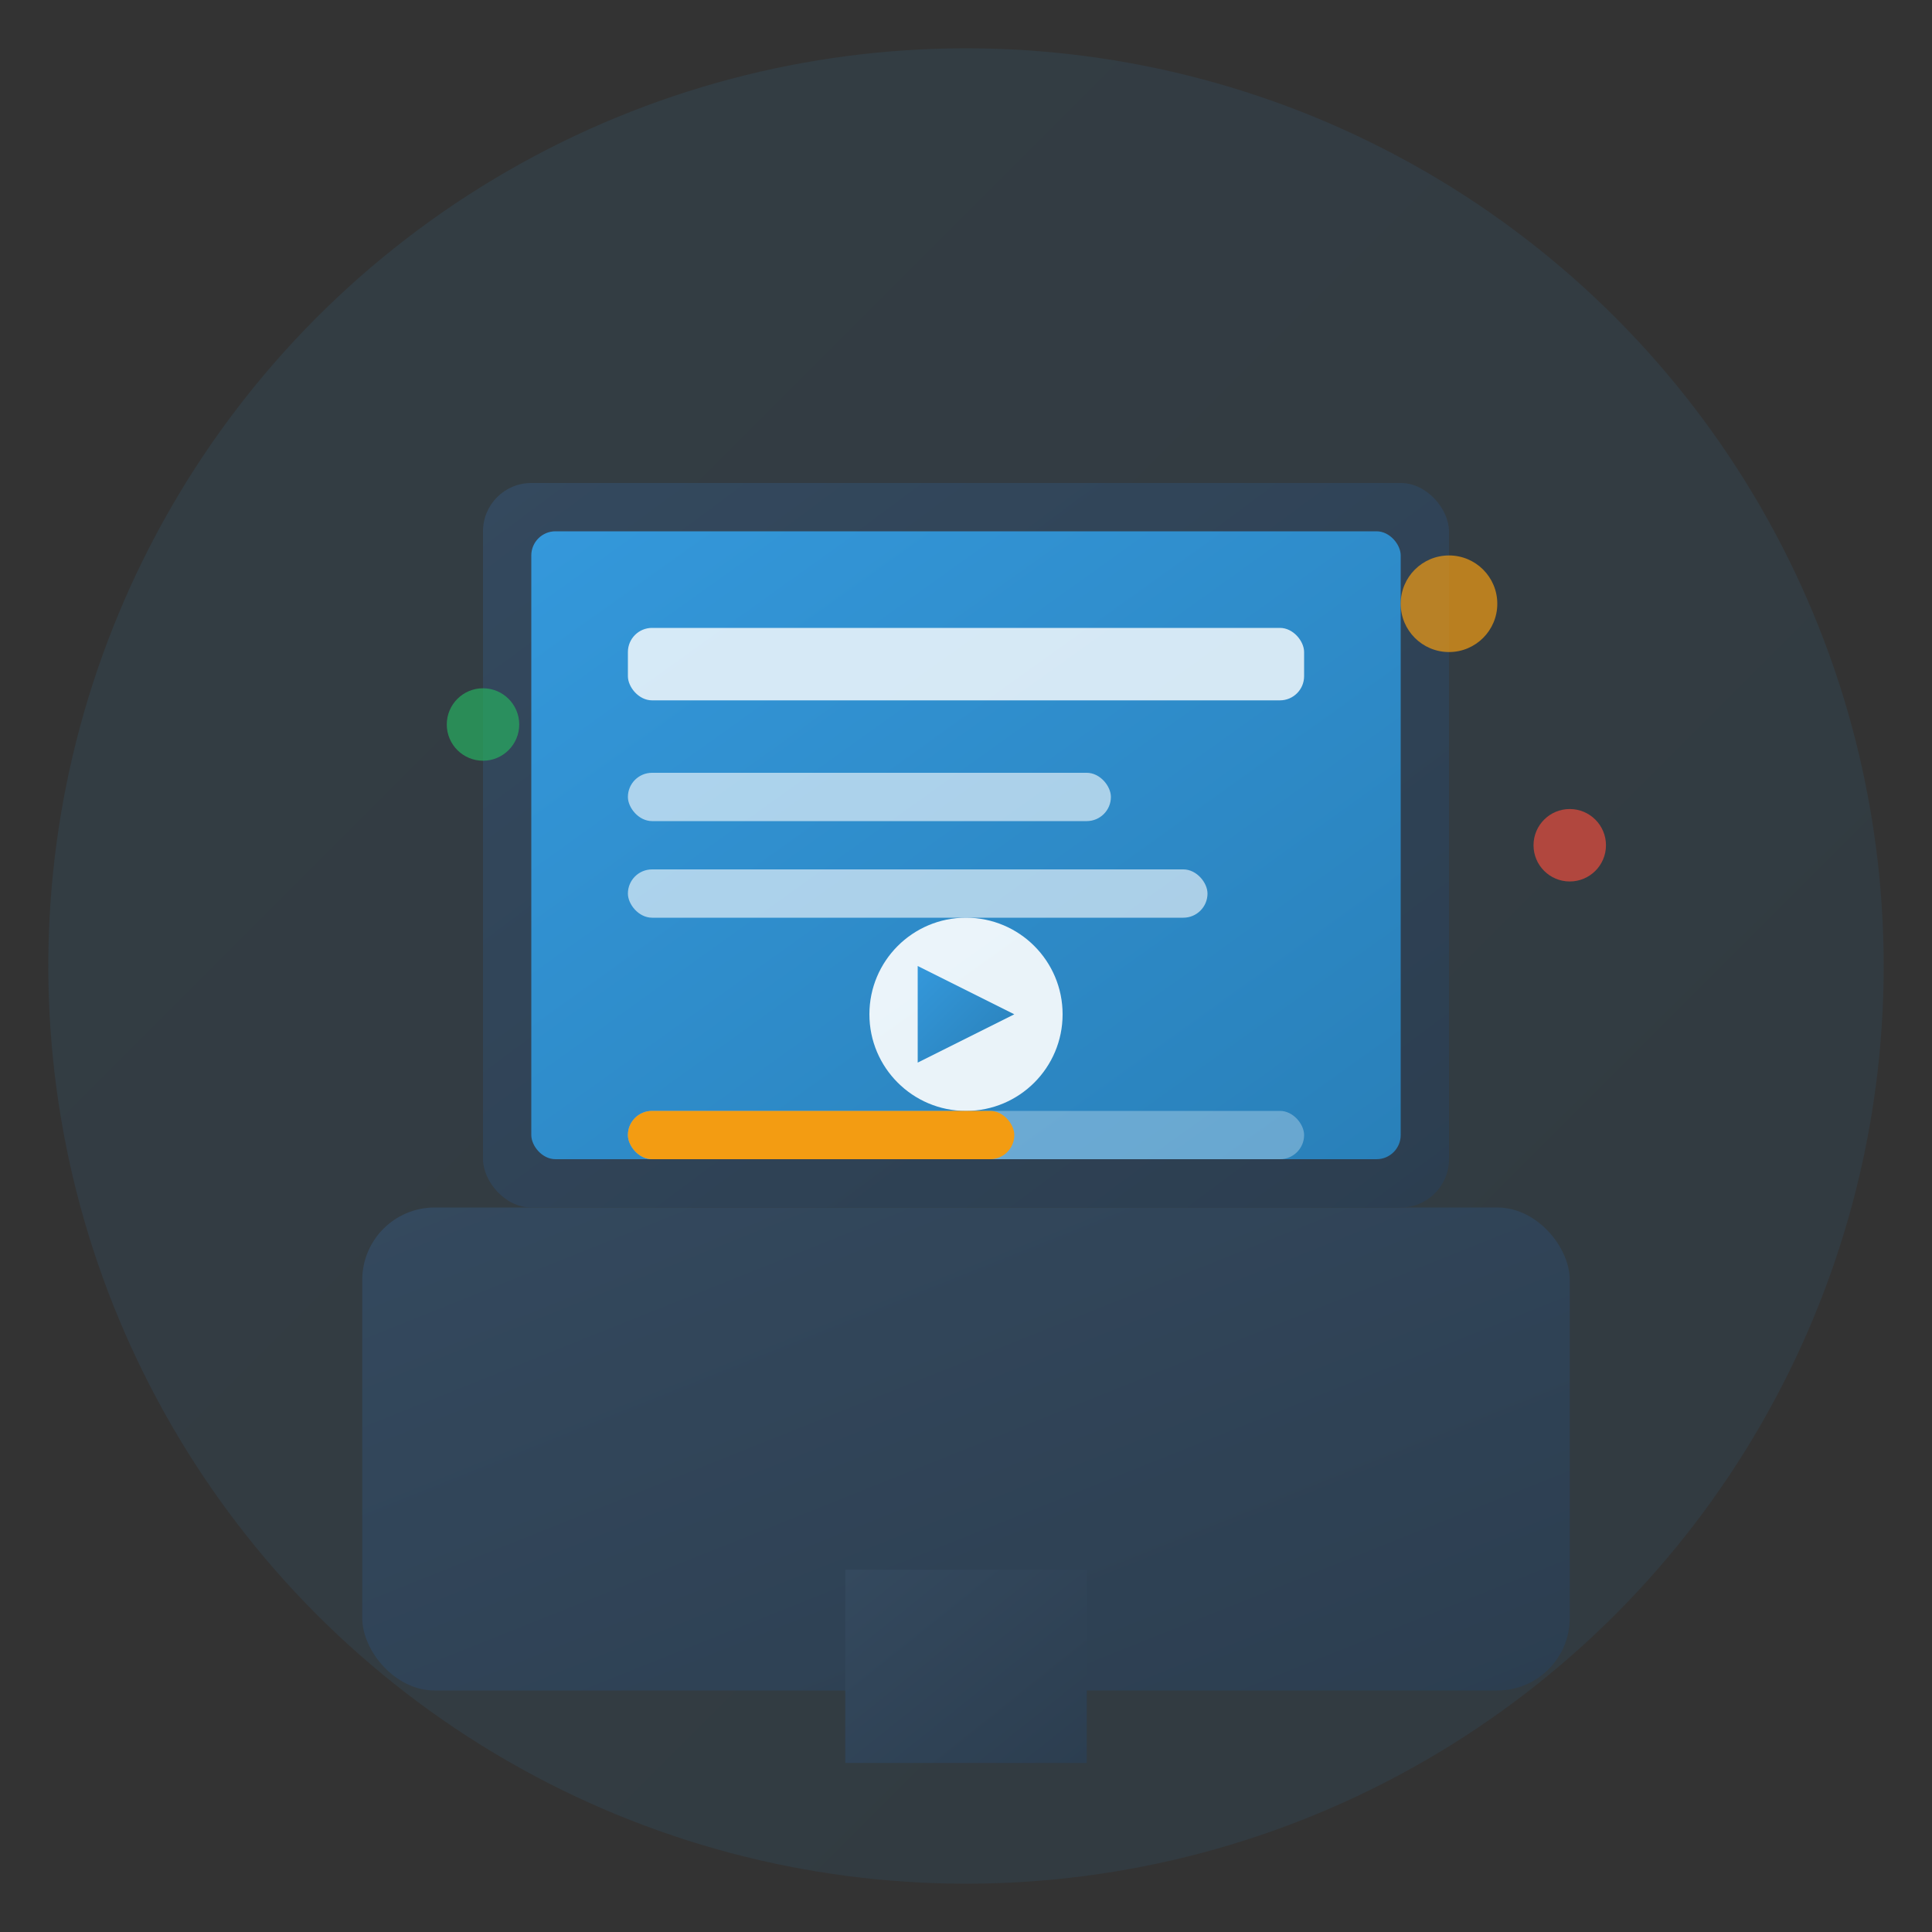 <svg width="80" height="80" viewBox="0 0 80 80" xmlns="http://www.w3.org/2000/svg">
  <rect x="0" y="0" width="80" height="80" fill="#333333" stroke="none"/>
  <defs>
    <linearGradient id="courseGradient" x1="0%" y1="0%" x2="100%" y2="100%">
      <stop offset="0%" style="stop-color:#3498db"/>
      <stop offset="100%" style="stop-color:#2980b9"/>
    </linearGradient>
    <linearGradient id="screenGrad" x1="0%" y1="0%" x2="100%" y2="100%">
      <stop offset="0%" style="stop-color:#34495e"/>
      <stop offset="100%" style="stop-color:#2c3e50"/>
    </linearGradient>
  </defs>
  
  <!-- Background circle -->
  <circle cx="40" cy="40" r="38" fill="url(#courseGradient)" opacity="0.1"/>
  
  <!-- Monitor base -->
  <rect x="15" y="50" width="50" height="20" rx="3" fill="url(#screenGrad)"/>
  <rect x="35" y="65" width="10" height="8" fill="url(#screenGrad)"/>
  
  <!-- Monitor screen -->
  <rect x="20" y="20" width="40" height="30" rx="2" fill="url(#screenGrad)"/>
  <rect x="22" y="22" width="36" height="26" rx="1" fill="url(#courseGradient)"/>
  
  <!-- Screen content - video player -->
  <rect x="26" y="26" width="28" height="3" rx="1" fill="white" opacity="0.8"/>
  <rect x="26" y="32" width="20" height="2" rx="1" fill="white" opacity="0.6"/>
  <rect x="26" y="36" width="24" height="2" rx="1" fill="white" opacity="0.6"/>
  
  <!-- Play button -->
  <circle cx="40" cy="42" r="4" fill="white" opacity="0.9"/>
  <polygon points="38,40 38,44 42,42" fill="url(#courseGradient)"/>
  
  <!-- Progress bar -->
  <rect x="26" y="46" width="28" height="2" rx="1" fill="white" opacity="0.3"/>
  <rect x="26" y="46" width="16" height="2" rx="1" fill="#f39c12"/>
  
  <!-- Floating elements -->
  <circle cx="60" cy="25" r="2" fill="#f39c12" opacity="0.7"/>
  <circle cx="65" cy="35" r="1.5" fill="#e74c3c" opacity="0.7"/>
  <circle cx="20" cy="30" r="1.5" fill="#27ae60" opacity="0.7"/>
</svg>
